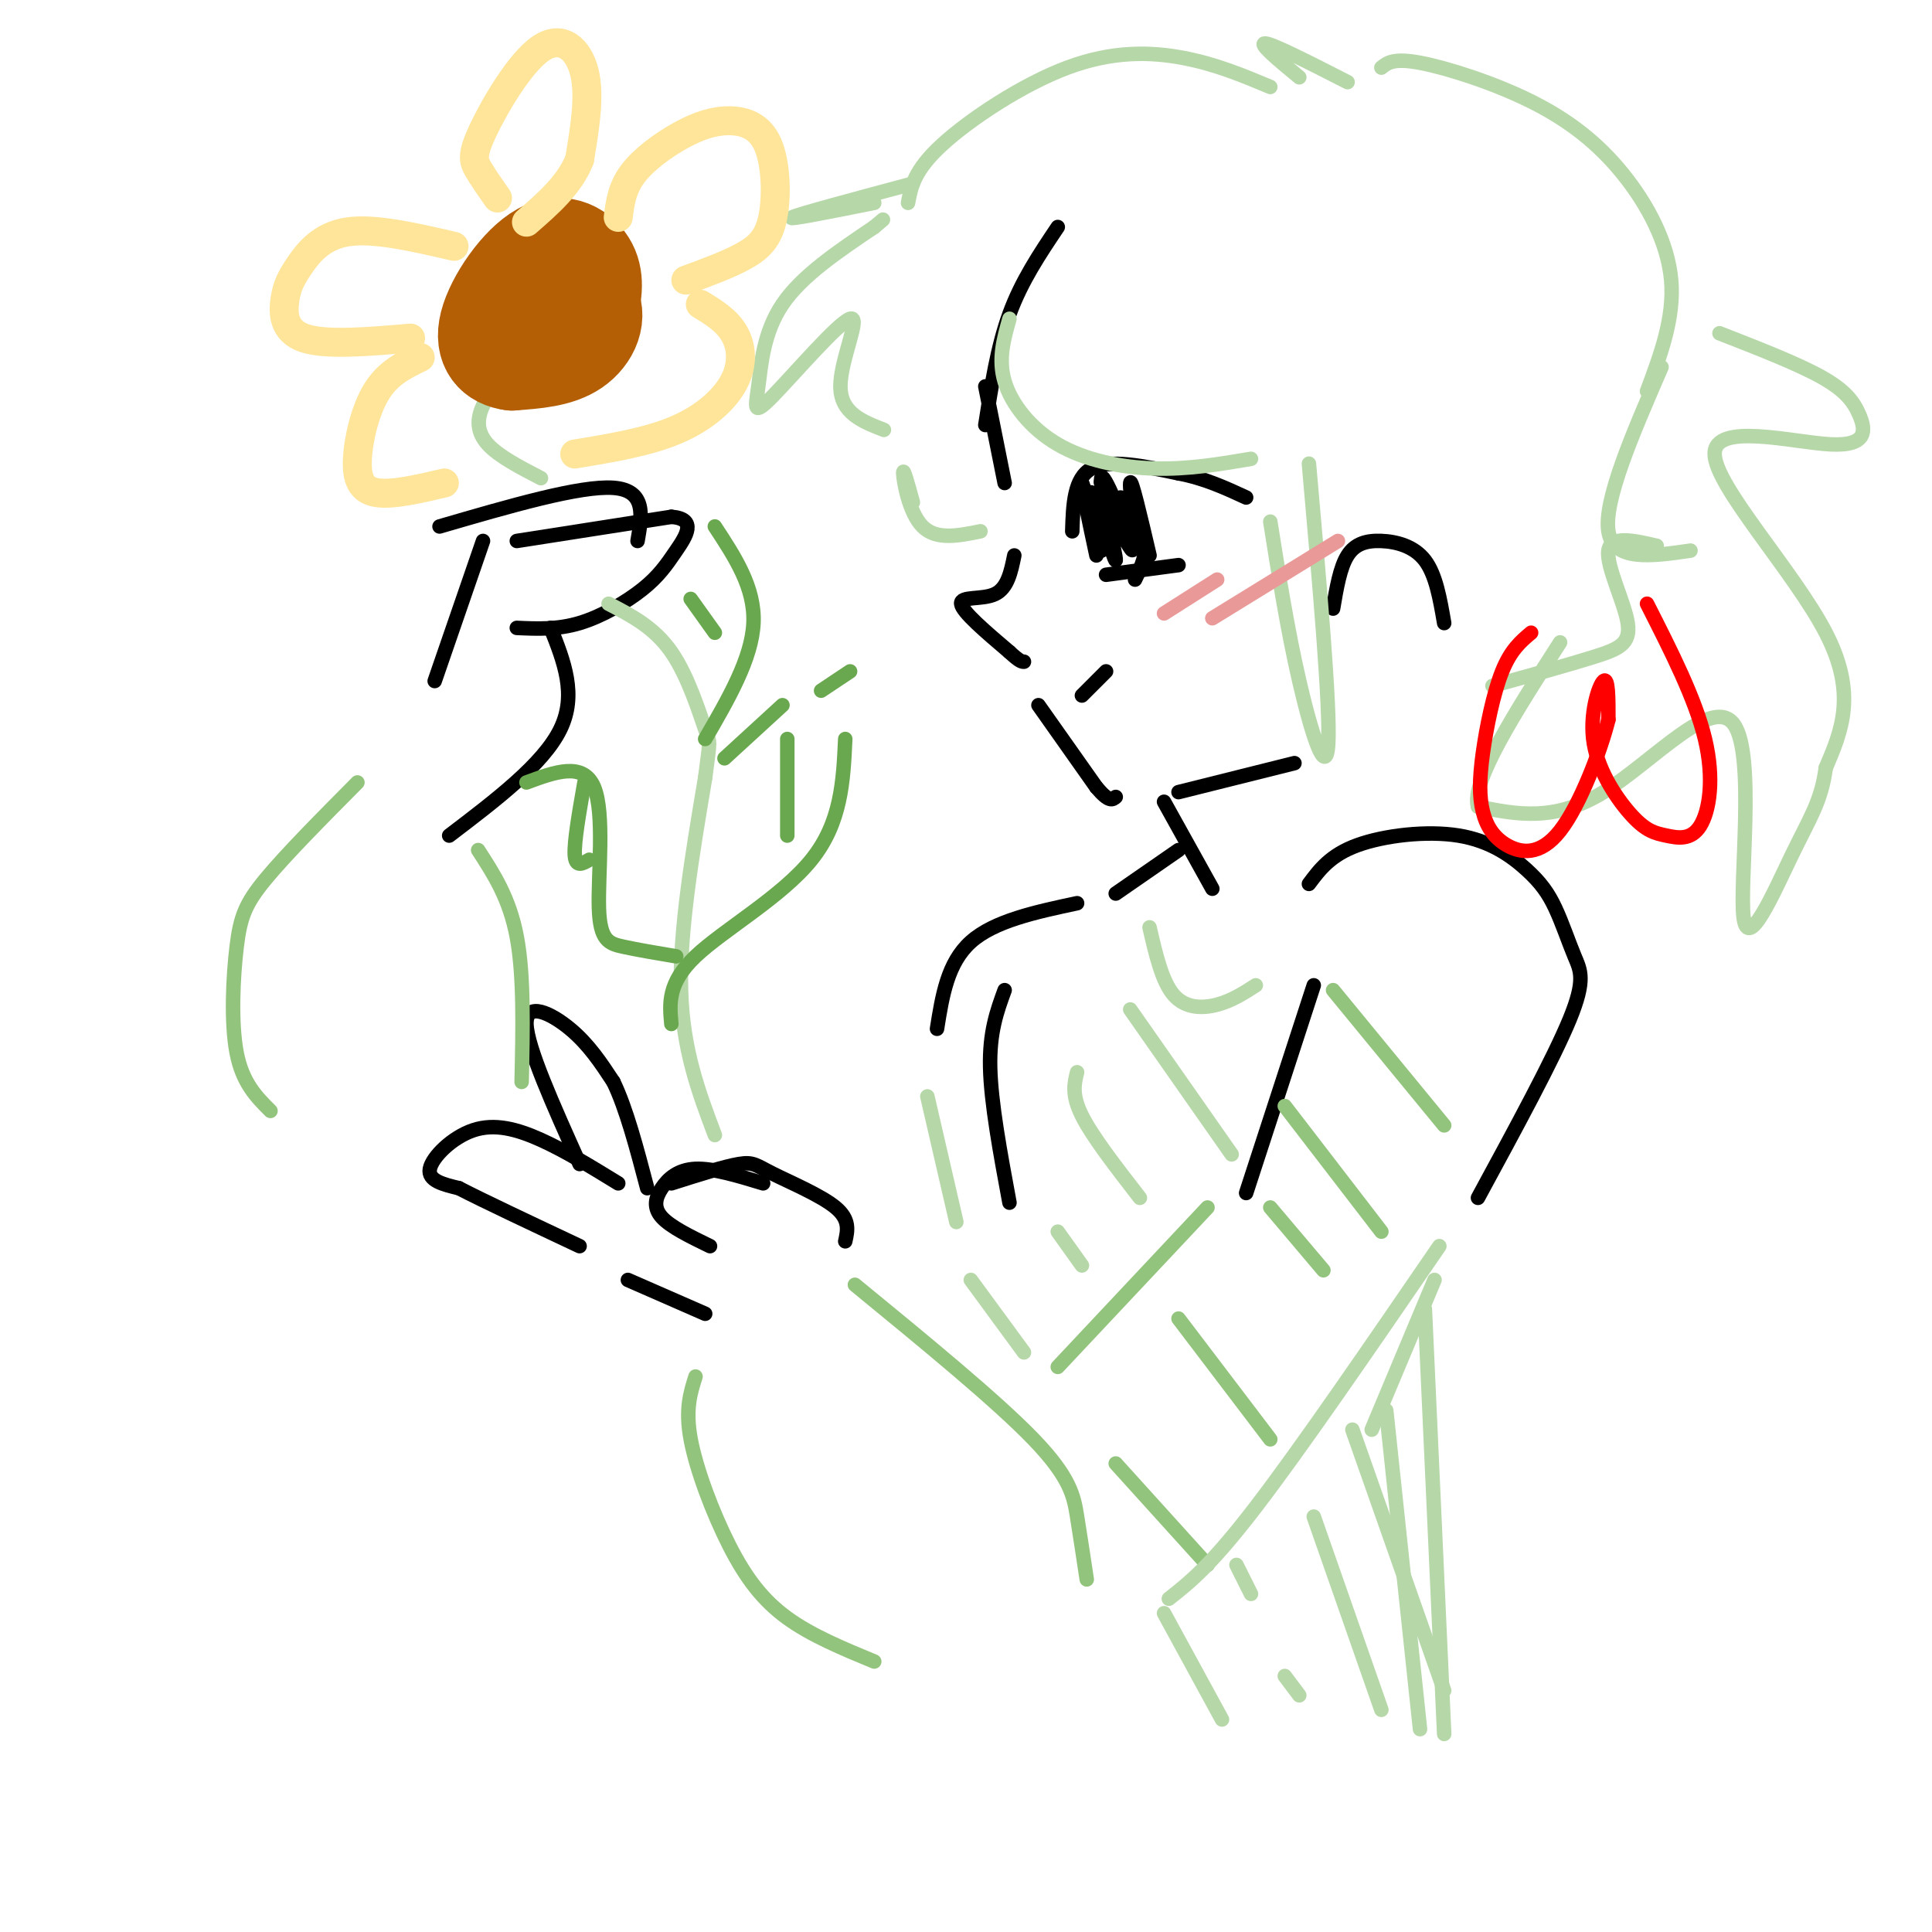 <svg viewBox='0 0 400 400' version='1.1' xmlns='http://www.w3.org/2000/svg' xmlns:xlink='http://www.w3.org/1999/xlink'><g fill='none' stroke='rgb(0,0,0)' stroke-width='3' stroke-linecap='round' stroke-linejoin='round'><path d='M219,47c-3.750,5.583 -7.500,11.167 -10,18c-2.500,6.833 -3.750,14.917 -5,23'/><path d='M204,80c0.000,0.000 4.000,20.000 4,20'/><path d='M210,115c-0.689,3.378 -1.378,6.756 -4,8c-2.622,1.244 -7.178,0.356 -7,2c0.178,1.644 5.089,5.822 10,10'/><path d='M209,135c2.167,2.000 2.583,2.000 3,2'/><path d='M215,146c0.000,0.000 12.000,17.000 12,17'/><path d='M227,163c2.667,3.167 3.333,2.583 4,2'/><path d='M244,164c0.000,0.000 24.000,-6.000 24,-6'/><path d='M276,126c0.720,-4.268 1.440,-8.536 3,-11c1.560,-2.464 3.958,-3.125 7,-3c3.042,0.125 6.726,1.036 9,4c2.274,2.964 3.137,7.982 4,13'/><path d='M271,183c2.231,-2.989 4.463,-5.978 10,-8c5.537,-2.022 14.380,-3.079 21,-2c6.620,1.079 11.017,4.292 14,7c2.983,2.708 4.552,4.911 6,8c1.448,3.089 2.774,7.062 4,10c1.226,2.938 2.350,4.839 -1,13c-3.350,8.161 -11.175,22.580 -19,37'/><path d='M272,204c0.000,0.000 -14.000,43.000 -14,43'/><path d='M175,257c0.500,-2.250 1.000,-4.500 -2,-7c-3.000,-2.500 -9.500,-5.250 -13,-7c-3.500,-1.750 -4.000,-2.500 -7,-2c-3.000,0.500 -8.500,2.250 -14,4'/><path d='M128,245c-5.482,-3.363 -10.964,-6.726 -16,-9c-5.036,-2.274 -9.625,-3.458 -14,-2c-4.375,1.458 -8.536,5.560 -9,8c-0.464,2.440 2.768,3.220 6,4'/><path d='M95,246c5.167,2.667 15.083,7.333 25,12'/><path d='M130,265c0.000,0.000 16.000,7.000 16,7'/><path d='M158,245c-5.185,-1.577 -10.369,-3.155 -14,-3c-3.631,0.155 -5.708,2.042 -7,4c-1.292,1.958 -1.798,3.988 0,6c1.798,2.012 5.899,4.006 10,6'/><path d='M120,241c-5.444,-12.111 -10.889,-24.222 -11,-29c-0.111,-4.778 5.111,-2.222 9,1c3.889,3.222 6.444,7.111 9,11'/><path d='M127,224c2.667,5.500 4.833,13.750 7,22'/><path d='M90,141c0.000,0.000 10.000,-29.000 10,-29'/><path d='M107,112c0.000,0.000 32.000,-5.000 32,-5'/><path d='M139,107c5.435,0.435 3.024,4.024 1,7c-2.024,2.976 -3.660,5.340 -7,8c-3.340,2.660 -8.383,5.617 -13,7c-4.617,1.383 -8.809,1.191 -13,1'/><path d='M91,109c14.583,-4.250 29.167,-8.500 36,-8c6.833,0.500 5.917,5.750 5,11'/><path d='M114,130c2.750,6.917 5.500,13.833 2,21c-3.500,7.167 -13.250,14.583 -23,22'/><path d='M241,166c0.000,0.000 10.000,18.000 10,18'/><path d='M244,176c0.000,0.000 -13.000,9.000 -13,9'/><path d='M222,110c0.167,-5.500 0.333,-11.000 4,-13c3.667,-2.000 10.833,-0.500 18,1'/><path d='M244,98c5.333,1.000 9.667,3.000 14,5'/><path d='M229,119c0.000,0.000 15.000,-2.000 15,-2'/><path d='M232,103c2.250,3.083 4.500,6.167 5,9c0.500,2.833 -0.750,5.417 -2,8'/><path d='M227,115c-1.583,-7.417 -3.167,-14.833 -3,-15c0.167,-0.167 2.083,6.917 4,14'/><path d='M228,114c-0.214,-1.735 -2.748,-13.073 -2,-12c0.748,1.073 4.778,14.556 5,14c0.222,-0.556 -3.363,-15.150 -3,-17c0.363,-1.850 4.675,9.043 6,13c1.325,3.957 -0.338,0.979 -2,-2'/><path d='M232,110c-1.592,-3.541 -4.571,-11.392 -4,-10c0.571,1.392 4.692,12.029 6,12c1.308,-0.029 -0.198,-10.722 0,-12c0.198,-1.278 2.099,6.861 4,15'/><path d='M224,144c0.000,0.000 5.000,-5.000 5,-5'/></g>
<g fill='none' stroke='rgb(182,215,168)' stroke-width='3' stroke-linecap='round' stroke-linejoin='round'><path d='M203,110c-4.578,0.933 -9.156,1.867 -12,-1c-2.844,-2.867 -3.956,-9.533 -4,-11c-0.044,-1.467 0.978,2.267 2,6'/><path d='M183,89c-4.489,-1.746 -8.978,-3.492 -9,-9c-0.022,-5.508 4.422,-14.777 2,-14c-2.422,0.777 -11.711,11.600 -16,16c-4.289,4.400 -3.578,2.377 -3,-2c0.578,-4.377 1.022,-11.108 5,-17c3.978,-5.892 11.489,-10.946 19,-16'/><path d='M181,47c3.167,-2.667 1.583,-1.333 0,0'/><path d='M181,42c-9.167,1.833 -18.333,3.667 -17,3c1.333,-0.667 13.167,-3.833 25,-7'/><path d='M188,42c0.625,-3.357 1.250,-6.714 7,-12c5.750,-5.286 16.625,-12.500 26,-16c9.375,-3.500 17.250,-3.286 24,-2c6.750,1.286 12.375,3.643 18,6'/><path d='M269,16c-4.333,-3.583 -8.667,-7.167 -7,-7c1.667,0.167 9.333,4.083 17,8'/><path d='M286,14c1.265,-1.013 2.530,-2.026 8,-1c5.470,1.026 15.147,4.089 23,8c7.853,3.911 13.884,8.668 19,15c5.116,6.332 9.319,14.238 10,22c0.681,7.762 -2.159,15.381 -5,23'/><path d='M344,76c-6.000,13.833 -12.000,27.667 -11,34c1.000,6.333 9.000,5.167 17,4'/><path d='M343,113c-4.762,-1.101 -9.524,-2.202 -10,1c-0.476,3.202 3.333,10.708 4,15c0.667,4.292 -1.810,5.369 -7,7c-5.190,1.631 -13.095,3.815 -21,6'/><path d='M271,96c2.222,25.200 4.444,50.400 4,58c-0.444,7.600 -3.556,-2.400 -6,-13c-2.444,-10.600 -4.222,-21.800 -6,-33'/><path d='M259,95c-6.524,1.101 -13.048,2.202 -20,2c-6.952,-0.202 -14.333,-1.708 -20,-5c-5.667,-3.292 -9.619,-8.369 -11,-13c-1.381,-4.631 -0.190,-8.815 1,-13'/><path d='M356,69c8.032,3.131 16.063,6.262 21,9c4.937,2.738 6.779,5.085 8,8c1.221,2.915 1.822,6.400 -6,6c-7.822,-0.400 -24.068,-4.685 -24,2c0.068,6.685 16.448,24.338 23,37c6.552,12.662 3.276,20.331 0,28'/><path d='M378,159c-0.918,6.913 -3.213,10.195 -7,18c-3.787,7.805 -9.067,20.133 -10,13c-0.933,-7.133 2.479,-33.728 -2,-40c-4.479,-6.272 -16.851,7.779 -27,14c-10.149,6.221 -18.074,4.610 -26,3'/><path d='M306,167c-1.500,-5.167 7.750,-19.583 17,-34'/></g>
<g fill='none' stroke='rgb(255,0,0)' stroke-width='3' stroke-linecap='round' stroke-linejoin='round'><path d='M341,125c5.011,9.865 10.022,19.729 12,28c1.978,8.271 0.922,14.947 -1,18c-1.922,3.053 -4.711,2.481 -7,2c-2.289,-0.481 -4.077,-0.871 -7,-4c-2.923,-3.129 -6.979,-8.996 -8,-15c-1.021,-6.004 0.994,-12.144 2,-13c1.006,-0.856 1.003,3.572 1,8'/><path d='M333,149c-1.521,6.186 -5.823,17.650 -10,23c-4.177,5.350 -8.230,4.585 -11,3c-2.770,-1.585 -4.258,-3.992 -5,-7c-0.742,-3.008 -0.738,-6.618 0,-12c0.738,-5.382 2.211,-12.538 4,-17c1.789,-4.462 3.895,-6.231 6,-8'/></g>
<g fill='none' stroke='rgb(147,196,125)' stroke-width='3' stroke-linecap='round' stroke-linejoin='round'><path d='M74,162c-7.393,7.452 -14.786,14.905 -19,20c-4.214,5.095 -5.250,7.833 -6,14c-0.750,6.167 -1.214,15.762 0,22c1.214,6.238 4.107,9.119 7,12'/><path d='M99,176c3.250,5.000 6.500,10.000 8,18c1.500,8.000 1.250,19.000 1,30'/><path d='M266,229c0.000,0.000 20.000,26.000 20,26'/><path d='M276,205c0.000,0.000 23.000,28.000 23,28'/><path d='M144,285c-1.077,3.399 -2.155,6.798 -1,13c1.155,6.202 4.542,15.208 8,22c3.458,6.792 6.988,11.369 12,15c5.012,3.631 11.506,6.315 18,9'/><path d='M177,266c14.667,12.022 29.333,24.044 37,32c7.667,7.956 8.333,11.844 9,16c0.667,4.156 1.333,8.578 2,13'/><path d='M219,283c0.000,0.000 31.000,-33.000 31,-33'/><path d='M231,303c0.000,0.000 19.000,21.000 19,21'/><path d='M244,273c0.000,0.000 19.000,25.000 19,25'/><path d='M263,250c0.000,0.000 11.000,13.000 11,13'/></g>
<g fill='none' stroke='rgb(182,215,168)' stroke-width='3' stroke-linecap='round' stroke-linejoin='round'><path d='M148,235c-3.333,-8.833 -6.667,-17.667 -7,-30c-0.333,-12.333 2.333,-28.167 5,-44'/><path d='M146,161c1.036,-8.238 1.125,-6.833 0,-10c-1.125,-3.167 -3.464,-10.905 -7,-16c-3.536,-5.095 -8.268,-7.548 -13,-10'/><path d='M112,99c-4.378,-2.267 -8.756,-4.533 -11,-7c-2.244,-2.467 -2.356,-5.133 -1,-8c1.356,-2.867 4.178,-5.933 7,-9'/></g>
<g fill='none' stroke='rgb(180,95,6)' stroke-width='20' stroke-linecap='round' stroke-linejoin='round'><path d='M109,66c0.000,0.000 0.100,0.100 0.1,0.1'/><path d='M107,67c-0.101,-4.512 -0.202,-9.024 3,-10c3.202,-0.976 9.708,1.583 12,5c2.292,3.417 0.369,7.690 -3,10c-3.369,2.310 -8.185,2.655 -13,3'/><path d='M106,75c-3.651,-0.423 -6.278,-2.979 -5,-8c1.278,-5.021 6.459,-12.506 11,-15c4.541,-2.494 8.440,0.002 10,3c1.560,2.998 0.780,6.499 0,10'/></g>
<g fill='none' stroke='rgb(255,229,153)' stroke-width='6' stroke-linecap='round' stroke-linejoin='round'><path d='M103,41c-1.514,-2.156 -3.027,-4.313 -4,-6c-0.973,-1.687 -1.405,-2.906 1,-8c2.405,-5.094 7.648,-14.064 12,-17c4.352,-2.936 7.815,0.161 9,5c1.185,4.839 0.093,11.419 -1,18'/><path d='M120,33c-2.000,5.167 -6.500,9.083 -11,13'/><path d='M94,51c-8.254,-1.912 -16.507,-3.825 -22,-3c-5.493,0.825 -8.225,4.386 -10,7c-1.775,2.614 -2.593,4.281 -3,7c-0.407,2.719 -0.402,6.491 4,8c4.402,1.509 13.201,0.754 22,0'/><path d='M87,74c-3.315,1.595 -6.631,3.190 -9,7c-2.369,3.810 -3.792,9.833 -4,14c-0.208,4.167 0.798,6.476 4,7c3.202,0.524 8.601,-0.738 14,-2'/><path d='M128,45c0.378,-3.001 0.756,-6.002 3,-9c2.244,-2.998 6.353,-5.994 10,-8c3.647,-2.006 6.831,-3.024 10,-3c3.169,0.024 6.324,1.089 8,5c1.676,3.911 1.874,10.668 1,15c-0.874,4.332 -2.821,6.238 -6,8c-3.179,1.762 -7.589,3.381 -12,5'/><path d='M145,63c2.726,1.673 5.452,3.345 7,6c1.548,2.655 1.917,6.292 0,10c-1.917,3.708 -6.119,7.488 -12,10c-5.881,2.512 -13.440,3.756 -21,5'/></g>
<g fill='none' stroke='rgb(106,168,79)' stroke-width='3' stroke-linecap='round' stroke-linejoin='round'><path d='M139,212c-0.400,-4.244 -0.800,-8.489 5,-14c5.800,-5.511 17.800,-12.289 24,-20c6.200,-7.711 6.600,-16.356 7,-25'/><path d='M163,173c0.000,0.000 0.000,-20.000 0,-20'/><path d='M140,198c-4.030,-0.679 -8.060,-1.357 -11,-2c-2.940,-0.643 -4.792,-1.250 -5,-8c-0.208,-6.750 1.226,-19.643 -1,-25c-2.226,-5.357 -8.113,-3.179 -14,-1'/><path d='M122,178c-1.417,0.833 -2.833,1.667 -3,-1c-0.167,-2.667 0.917,-8.833 2,-15'/><path d='M146,153c4.833,-8.333 9.667,-16.667 10,-24c0.333,-7.333 -3.833,-13.667 -8,-20'/><path d='M148,131c0.000,0.000 -5.000,-7.000 -5,-7'/><path d='M150,157c0.000,0.000 12.000,-11.000 12,-11'/><path d='M170,143c0.000,0.000 6.000,-4.000 6,-4'/></g>
<g fill='none' stroke='rgb(234,153,153)' stroke-width='3' stroke-linecap='round' stroke-linejoin='round'><path d='M241,127c0.000,0.000 11.000,-7.000 11,-7'/><path d='M251,128c0.000,0.000 26.000,-16.000 26,-16'/></g>
<g fill='none' stroke='rgb(0,0,0)' stroke-width='3' stroke-linecap='round' stroke-linejoin='round'><path d='M208,205c-1.583,4.333 -3.167,8.667 -3,16c0.167,7.333 2.083,17.667 4,28'/><path d='M223,187c-8.583,1.833 -17.167,3.667 -22,8c-4.833,4.333 -5.917,11.167 -7,18'/></g>
<g fill='none' stroke='rgb(182,215,168)' stroke-width='3' stroke-linecap='round' stroke-linejoin='round'><path d='M238,192c1.289,5.600 2.578,11.200 5,14c2.422,2.800 5.978,2.800 9,2c3.022,-0.800 5.511,-2.400 8,-4'/><path d='M223,222c-0.583,2.333 -1.167,4.667 1,9c2.167,4.333 7.083,10.667 12,17'/><path d='M234,209c0.000,0.000 21.000,30.000 21,30'/><path d='M192,227c0.000,0.000 6.000,26.000 6,26'/><path d='M201,265c0.000,0.000 11.000,15.000 11,15'/><path d='M219,255c0.000,0.000 5.000,7.000 5,7'/><path d='M297,265c0.000,0.000 -13.000,31.000 -13,31'/><path d='M280,296c0.000,0.000 19.000,54.000 19,54'/><path d='M298,258c-14.333,20.917 -28.667,41.833 -38,54c-9.333,12.167 -13.667,15.583 -18,19'/><path d='M295,271c0.000,0.000 4.000,88.000 4,88'/><path d='M287,292c0.000,0.000 7.000,66.000 7,66'/><path d='M272,314c0.000,0.000 14.000,40.000 14,40'/><path d='M256,324c0.000,0.000 3.000,6.000 3,6'/><path d='M266,347c0.000,0.000 3.000,4.000 3,4'/><path d='M241,334c0.000,0.000 12.000,22.000 12,22'/></g>
</svg>